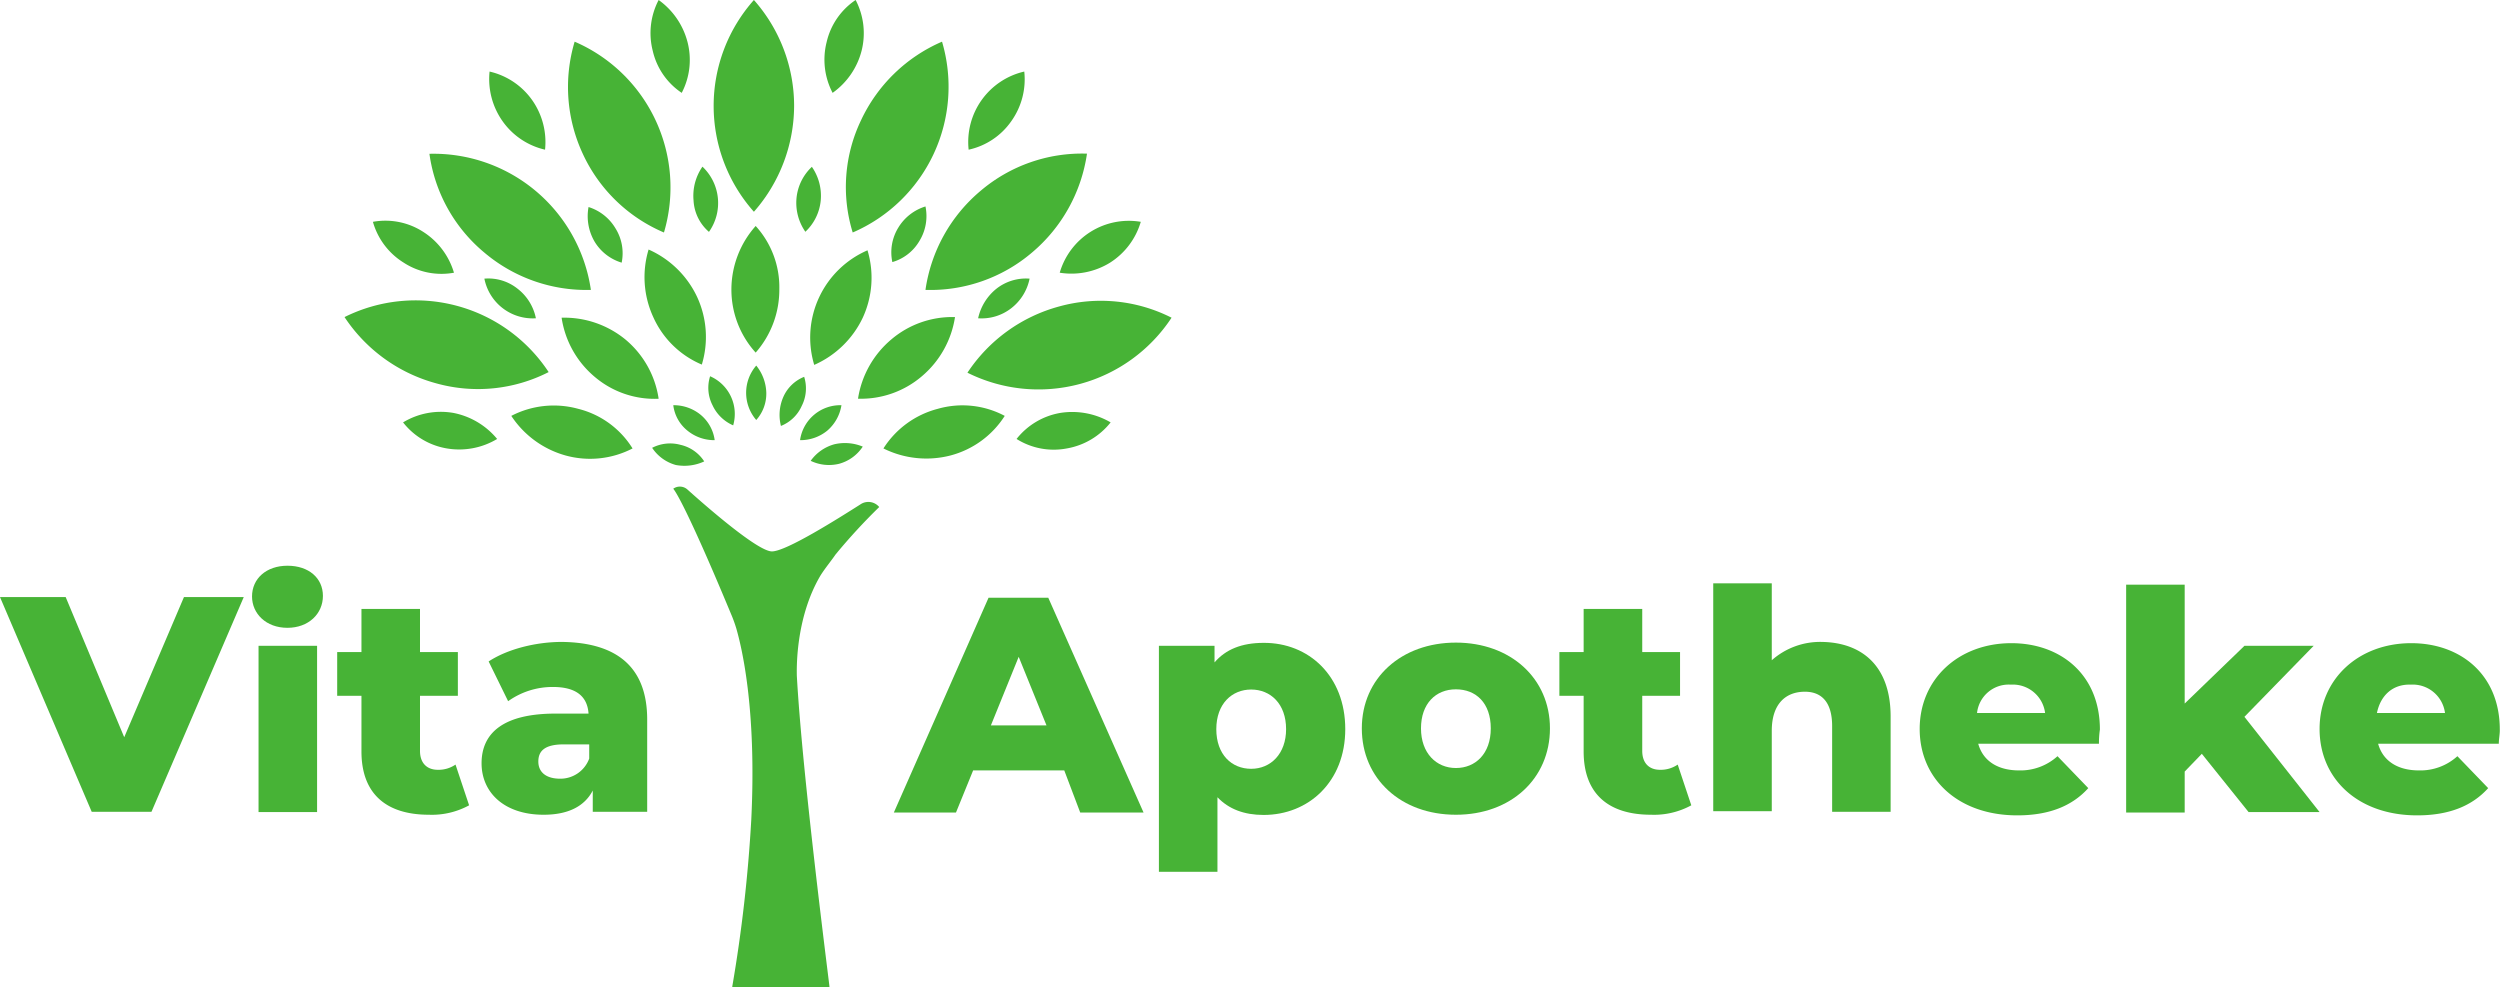 <svg id="Layer_1" data-name="Layer 1" xmlns="http://www.w3.org/2000/svg" viewBox="0 0 480 189.58"><defs><style>.cls-1{fill:#47b336;}</style></defs><title>vita-logo-green</title><path class="cls-1" d="M46.8,114.64,29.08,155.87H17.61L0,114.64H12.61l11.24,26.91,11.47-26.91Z"/><path class="cls-1" d="M48.39,114.52c0-3.41,2.72-5.9,6.81-5.9S62,111,62,114.41s-2.73,6.13-6.82,6.13S48.39,117.82,48.39,114.52ZM49.64,124H60.88v31.92H49.64Z"/><path class="cls-1" d="M90.07,154.62a14.93,14.93,0,0,1-7.72,1.81c-8.18,0-12.95-4-12.95-12.15V133.6H64.74v-8.4H69.4v-8.29H80.64v8.29h7.27v8.4H80.64v10.57c0,2.38,1.37,3.63,3.41,3.63a5.77,5.77,0,0,0,3.41-1Z"/><path class="cls-1" d="M124.26,138.15v17.72H113.81v-4.09c-1.59,3.06-4.77,4.65-9.43,4.65-7.61,0-11.92-4.31-11.92-9.88,0-5.9,4.31-9.54,14.19-9.54H113c-.22-3.29-2.38-5.11-6.81-5.11a14.68,14.68,0,0,0-8.63,2.73L93.82,127c3.63-2.39,9.09-3.75,14.08-3.75C118.35,123.38,124.26,128,124.26,138.15Zm-11.13,7.49v-2.72h-4.89c-3.63,0-4.88,1.25-4.88,3.29s1.48,3.3,4.2,3.3A5.89,5.89,0,0,0,113.13,145.64Z"/><path class="cls-1" d="M204.34,147.92h-17.5L183.55,156H171.62l18.18-41.23h11.47L219.56,156H207.4Zm-3.41-8.64-5.34-13.17-5.34,13.17Z"/><path class="cls-1" d="M258.29,140c0,10.11-7.05,16.47-15.68,16.47q-5.62,0-8.86-3.4v14.31H222.51V124h10.68v3.18c2.15-2.5,5.22-3.75,9.42-3.75C251.24,123.38,258.29,129.74,258.29,140Zm-11.36,0c0-4.88-3-7.61-6.7-7.61s-6.7,2.73-6.7,7.61,2.95,7.61,6.7,7.61S246.93,144.73,246.93,140Z"/><path class="cls-1" d="M261.47,139.85c0-9.65,7.61-16.47,18.06-16.47s18.06,6.82,18.06,16.47-7.5,16.58-18.06,16.58S261.47,149.51,261.47,139.85Zm24.76,0c0-4.88-2.84-7.5-6.7-7.5s-6.7,2.73-6.7,7.5,2.95,7.61,6.7,7.61S286.23,144.73,286.23,139.85Z"/><path class="cls-1" d="M324.73,154.62a14.93,14.93,0,0,1-7.72,1.81c-8.18,0-12.95-4-12.95-12.15V133.6H299.4v-8.4h4.66v-8.29h11.25v8.29h7.26v8.4h-7.26v10.57c0,2.38,1.36,3.63,3.4,3.63a5.77,5.77,0,0,0,3.41-1Z"/><path class="cls-1" d="M363,137.58v18.29H351.77V139.4c0-4.55-2-6.59-5.23-6.59-3.63,0-6.36,2.27-6.36,7.5v15.44H328.94V112h11.24v14.77a14,14,0,0,1,9.65-3.52C357.33,123.38,363,127.7,363,137.58Z"/><path class="cls-1" d="M403,142.8H379.82c.91,3.3,3.75,5.12,7.84,5.12a10.6,10.6,0,0,0,7.38-2.73l5.91,6.13c-3.07,3.41-7.5,5.23-13.63,5.23-11.36,0-18.74-7-18.74-16.59s7.49-16.47,17.6-16.47c9.43,0,17,6,17,16.59A18,18,0,0,0,403,142.8Zm-23.4-5.9h13.06a6.24,6.24,0,0,0-6.58-5.45A6.12,6.12,0,0,0,379.59,136.9Z"/><path class="cls-1" d="M422.75,144.73l-3.29,3.41V156H408.22V112.25h11.24v22.83L430.93,124h13.29l-13.29,13.63,14.43,18.29H431.73Z"/><path class="cls-1" d="M479.77,142.8H456.6c.91,3.3,3.75,5.12,7.84,5.12a10.58,10.58,0,0,0,7.38-2.73l5.91,6.13c-3.07,3.41-7.5,5.23-13.63,5.23-11.36,0-18.74-7-18.74-16.59s7.49-16.47,17.6-16.47c9.43,0,17,6,17,16.59C480,140.76,479.77,141.9,479.77,142.8Zm-23.4-5.9h13.07a6.25,6.25,0,0,0-6.59-5.45C459.44,131.33,457.06,133.49,456.37,136.9Z"/><path class="cls-1" d="M127.48,44.64A30.48,30.48,0,0,0,110.33,8a30.39,30.39,0,0,0,1.59,21.58A30.14,30.14,0,0,0,127.48,44.64Z"/><path class="cls-1" d="M118.17,43.84A9.21,9.21,0,0,0,113,39.75a9.68,9.68,0,0,0,1.13,6.59,9.16,9.16,0,0,0,5.23,4.09A9,9,0,0,0,118.17,43.84Z"/><path class="cls-1" d="M136.12,44.52A9.6,9.6,0,0,0,134.87,32a9.83,9.83,0,0,0-1.71,6.47A8.53,8.53,0,0,0,136.12,44.52Z"/><path class="cls-1" d="M134.75,70A18.29,18.29,0,0,0,133.84,57a18.59,18.59,0,0,0-9.31-9.09,18.34,18.34,0,0,0,.91,13A17.75,17.75,0,0,0,134.75,70Z"/><path class="cls-1" d="M132,82.69a8.11,8.11,0,0,0,5.22,1.82,7.65,7.65,0,0,0-2.72-4.89,8.15,8.15,0,0,0-5.23-1.82A7.41,7.41,0,0,0,132,82.69Z"/><path class="cls-1" d="M107.83,61a18.35,18.35,0,0,0,6.36,11.36,17.75,17.75,0,0,0,12.27,4.2A18.26,18.26,0,0,0,120.1,65.2,18.51,18.51,0,0,0,107.83,61Z"/><path class="cls-1" d="M152.47,20.33A30.68,30.68,0,0,0,144.75,0a30.6,30.6,0,0,0,0,40.66A30.92,30.92,0,0,0,152.47,20.33Z"/><path class="cls-1" d="M145.2,80.64a7.59,7.59,0,0,0,1.93-5.22,8.68,8.68,0,0,0-1.93-5.23,8,8,0,0,0,0,10.45Z"/><path class="cls-1" d="M157.58,38.5a9.77,9.77,0,0,0-1.7-6.47,9.49,9.49,0,0,0-2.95,6,9.74,9.74,0,0,0,1.7,6.47A9.46,9.46,0,0,0,157.58,38.5Z"/><path class="cls-1" d="M145.09,43.39a18.35,18.35,0,0,0-4.66,12.15,18,18,0,0,0,4.66,12.16,18.28,18.28,0,0,0,4.54-12.16A17.46,17.46,0,0,0,145.09,43.39Z"/><path class="cls-1" d="M104.65,28.74a14,14,0,0,0-2.49-9.54A13.8,13.8,0,0,0,94,13.74a14,14,0,0,0,2.5,9.54A13.74,13.74,0,0,0,104.65,28.74Z"/><path class="cls-1" d="M105.34,71.44A30.59,30.59,0,0,0,66.15,60.88,30.71,30.71,0,0,0,83.75,73.6,29.82,29.82,0,0,0,105.34,71.44Z"/><path class="cls-1" d="M87.05,79.28a14,14,0,0,0-9.66,1.82,13.49,13.49,0,0,0,8.41,5,14.13,14.13,0,0,0,9.65-1.82A14.49,14.49,0,0,0,87.05,79.28Z"/><path class="cls-1" d="M130.89,17.83A13.67,13.67,0,0,0,132,8.06,14.35,14.35,0,0,0,126.46,0a13.72,13.72,0,0,0-1.13,9.77A13.26,13.26,0,0,0,130.89,17.83Z"/><path class="cls-1" d="M135.21,88.59a7.34,7.34,0,0,0-4.55-3.18,7.52,7.52,0,0,0-5.45.57,8,8,0,0,0,4.55,3.3A9,9,0,0,0,135.21,88.59Z"/><path class="cls-1" d="M111,78.49a17.69,17.69,0,0,0-12.83,1.36,18.38,18.38,0,0,0,10.45,7.61,17.69,17.69,0,0,0,12.83-1.36A17.15,17.15,0,0,0,111,78.49Z"/><path class="cls-1" d="M165.42,9.77A13.74,13.74,0,0,0,164.28,0a13.32,13.32,0,0,0-5.56,8.06,13.74,13.74,0,0,0,1.14,9.77A14.27,14.27,0,0,0,165.42,9.77Z"/><path class="cls-1" d="M93,48.5a30.3,30.3,0,0,0,20.45,7.16,30.54,30.54,0,0,0-31-26.13A30,30,0,0,0,93,48.5Z"/><path class="cls-1" d="M93,53.5a9.46,9.46,0,0,0,9.89,7.61,9.53,9.53,0,0,0-3.52-5.68A9,9,0,0,0,93,53.5Z"/><path class="cls-1" d="M77.51,50.43a13.29,13.29,0,0,0,9.65,1.93,14,14,0,0,0-5.9-7.84,13.36,13.36,0,0,0-9.66-1.93A13.54,13.54,0,0,0,77.51,50.43Z"/><path class="cls-1" d="M140.77,81.67a7.9,7.9,0,0,0-4.43-9.43,7.35,7.35,0,0,0,.46,5.56A7.78,7.78,0,0,0,140.77,81.67Z"/><path class="cls-1" d="M154.4,72.35a7.34,7.34,0,0,0-4,3.86,8.59,8.59,0,0,0-.46,5.57,7.33,7.33,0,0,0,4-3.86A7.4,7.4,0,0,0,154.4,72.35Z"/><path class="cls-1" d="M203.36,58.84a30.73,30.73,0,0,0-17.61,12.72A30.58,30.58,0,0,0,224.94,61,30,30,0,0,0,203.36,58.84Z"/><path class="cls-1" d="M203.58,79.28a13.63,13.63,0,0,0-8.4,5,13.39,13.39,0,0,0,9.65,1.82,13.69,13.69,0,0,0,8.41-5A14.6,14.6,0,0,0,203.58,79.28Z"/><path class="cls-1" d="M203.47,52.36a14.11,14.11,0,0,0,9.66-1.93,13.92,13.92,0,0,0,5.9-7.84,13.81,13.81,0,0,0-15.56,9.77Z"/><path class="cls-1" d="M165.65,61a18.27,18.27,0,0,0,.91-12.94,18.25,18.25,0,0,0-10.23,22A18.57,18.57,0,0,0,165.65,61Z"/><path class="cls-1" d="M163.72,44.64A30.48,30.48,0,0,0,180.87,8a30.51,30.51,0,0,0-15.56,15.11A29.68,29.68,0,0,0,163.72,44.64Z"/><path class="cls-1" d="M158.83,82.69a8.13,8.13,0,0,0,2.73-4.89,7.81,7.81,0,0,0-7.95,6.71A8.11,8.11,0,0,0,158.83,82.69Z"/><path class="cls-1" d="M187.8,61.11a9.27,9.27,0,0,0,6.36-1.93,9.56,9.56,0,0,0,3.52-5.68,9.16,9.16,0,0,0-6.36,1.93A10,10,0,0,0,187.8,61.11Z"/><path class="cls-1" d="M177.69,55.66a30.07,30.07,0,0,0,20.44-7.16,30.57,30.57,0,0,0,10.57-19,30.06,30.06,0,0,0-20.45,7.16A30.48,30.48,0,0,0,177.69,55.66Z"/><path class="cls-1" d="M176.55,46.23a9.12,9.12,0,0,0,1.14-6.59,9.27,9.27,0,0,0-5.23,4.09,9.05,9.05,0,0,0-1.13,6.59A8.88,8.88,0,0,0,176.55,46.23Z"/><path class="cls-1" d="M160.2,85.3a8.3,8.3,0,0,0-4.55,3.18,8.14,8.14,0,0,0,5.45.57,7.92,7.92,0,0,0,4.55-3.3A8.92,8.92,0,0,0,160.2,85.3Z"/><path class="cls-1" d="M177,72.24a18.54,18.54,0,0,0,6.36-11.36A18.07,18.07,0,0,0,171.1,65.2a18.54,18.54,0,0,0-6.36,11.35A18,18,0,0,0,177,72.24Z"/><path class="cls-1" d="M194.16,23.28a13.85,13.85,0,0,0,2.5-9.54,13.87,13.87,0,0,0-10.68,15A13.48,13.48,0,0,0,194.16,23.28Z"/><path class="cls-1" d="M180.07,78.49a17.61,17.61,0,0,0-10.45,7.61,18.49,18.49,0,0,0,12.84,1.36,17.69,17.69,0,0,0,10.45-7.61A17.25,17.25,0,0,0,180.07,78.49Z"/><path class="cls-1" d="M168.81,97.35a2.71,2.71,0,0,0-3.65-.48c-4.31,2.73-14.22,9-16.95,9S135.56,97.19,132,94a2.17,2.17,0,0,0-2.74-.16s1.69,1.44,11.08,24a26.55,26.55,0,0,1,1.05,2.89c.91,3.21,3.91,14.92,2.86,36.57h0a282.49,282.49,0,0,1-3.65,32.08h0v.16h18.65v-.16h0c-.26-2.41-5.22-40.74-6.26-59.67,0-.8-.39-10.9,4.56-19.24.92-1.45,2-2.73,2.87-4h0A114,114,0,0,1,168.81,97.35Z"/></svg>